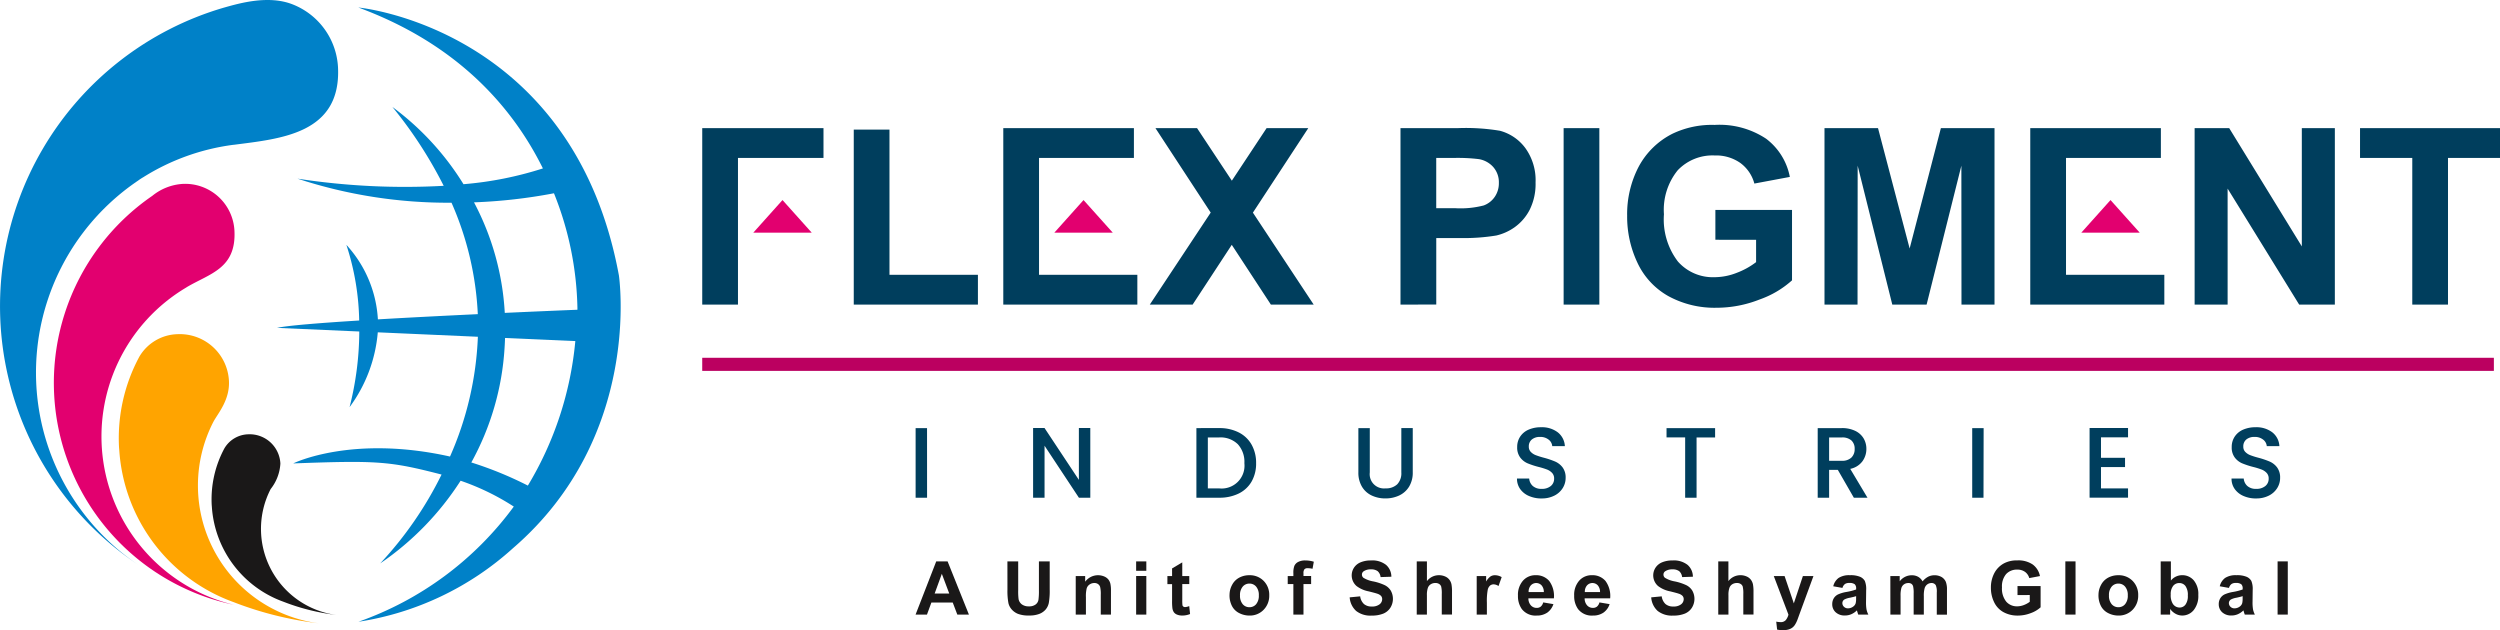 <?xml version="1.0" encoding="UTF-8"?> <svg xmlns="http://www.w3.org/2000/svg" xmlns:xlink="http://www.w3.org/1999/xlink" id="Flex-logo" width="248.106" height="62.543" viewBox="0 0 248.106 62.543"><defs><clipPath id="clip-path"><rect id="Rectangle_817" data-name="Rectangle 817" width="248.106" height="62.543" fill="none"></rect></clipPath></defs><g id="Group_3787" data-name="Group 3787" clip-path="url(#clip-path)"><g id="Group_3811" data-name="Group 3811" transform="translate(0.001 0)"><path id="Path_13037" data-name="Path 13037" d="M16.5,21.641A17.192,17.192,0,0,0,21.22,53.154a22.419,22.419,0,0,1-7.407-3c-.1-.061-.2-.135-.313-.2a22.519,22.519,0,0,1-.4-37.392,5.308,5.308,0,0,1,3.022-1.186,4.9,4.9,0,0,1,5.132,4.662c.18,3.757-2.443,4.224-4.758,5.6" transform="translate(2.013 6.874)" fill="#e2006f" fill-rule="evenodd"></path><path id="Path_13038" data-name="Path 13038" d="M23.2,14.366a22.171,22.171,0,0,0-8.979,3.22,5.552,5.552,0,0,0-.523.342,22.994,22.994,0,0,0,.067,38.159A30.87,30.87,0,0,1,22.233.754c1.532-.43,4.439-1.28,6.855-.3a7.108,7.108,0,0,1,4.458,6.273c.289,6.555-5.689,7.038-10.344,7.643" transform="translate(0 0)" fill="#0081c8" fill-rule="evenodd"></path><path id="Path_13039" data-name="Path 13039" d="M18.281,25.324a4.887,4.887,0,0,0-5.118-4.649,4.53,4.53,0,0,0-3.775,2.233,17.06,17.06,0,0,0-2.02,8.926c.008.172.029.329.037.486A17.23,17.23,0,0,0,18.749,47.269a34.355,34.355,0,0,0,8.45,2.1,13.793,13.793,0,0,1-10.461-20c.435-.823,1.635-2.145,1.543-4.048" transform="translate(4.44 12.49)" fill="#ffa400" fill-rule="evenodd"></path><path id="Path_13040" data-name="Path 13040" d="M39.739,30.77c3.515-.16,6.289-.274,7.21-.311l0-.17A32.039,32.039,0,0,0,44.621,18.9a52.389,52.389,0,0,1-7.936.9A26.485,26.485,0,0,1,39.739,30.77M36.421,45.616a36.38,36.38,0,0,1,5.61,2.294A33.789,33.789,0,0,0,46.74,33.567l-6.974-.308c-.011.324-.026.651-.048.983a26.869,26.869,0,0,1-3.3,11.374M25.206.464S46.522,2.445,51.064,27.045c0,0,2.406,15.948-10.513,27.08a29.51,29.51,0,0,1-15.337,7.3,32.48,32.48,0,0,0,15.42-11.432,24.061,24.061,0,0,0-5.278-2.565,28.674,28.674,0,0,1-7.981,8.207,36.493,36.493,0,0,0,6.091-8.82c-5.148-1.33-6.355-1.413-14.722-1.105,0,0,5.772-2.868,15.56-.683A32.45,32.45,0,0,0,37.07,33.14l-9.934-.44a14.525,14.525,0,0,1-2.8,7.426,30.74,30.74,0,0,0,.964-7.508l-8.159-.359c.993-.228,4.189-.484,8.15-.733a25.558,25.558,0,0,0-1.271-7.506,11.916,11.916,0,0,1,3.127,7.394c3.2-.188,6.722-.366,9.916-.518a30.924,30.924,0,0,0-2.609-11.058,47.917,47.917,0,0,1-15.289-2.39,69.912,69.912,0,0,0,14.512.712,42.507,42.507,0,0,0-5.09-7.827A27.427,27.427,0,0,1,35.643,18a35.145,35.145,0,0,0,7.88-1.567C40.6,10.52,35.2,4.146,25.206.464" transform="translate(10.355 0.281)" fill="#0081c8" fill-rule="evenodd"></path><path id="Path_13041" data-name="Path 13041" d="M19.918,29.773a3.054,3.054,0,0,0-3.2-2.905,2.83,2.83,0,0,0-2.358,1.4A10.667,10.667,0,0,0,13.1,33.841c.006.106.019.205.022.3a10.767,10.767,0,0,0,7.089,9.34A21.439,21.439,0,0,0,25.49,44.8a8.618,8.618,0,0,1-6.536-12.5,4.481,4.481,0,0,0,.964-2.53" transform="translate(7.907 16.233)" fill="#1a1818" fill-rule="evenodd"></path></g><path id="Path_13042" data-name="Path 13042" d="M189.679,33.5a3.067,3.067,0,0,1-1.251-.245,2.05,2.05,0,0,1-.874-.69,1.746,1.746,0,0,1-.318-1.043h1.211a1.1,1.1,0,0,0,.353.735,1.249,1.249,0,0,0,.879.289,1.358,1.358,0,0,0,.916-.284.919.919,0,0,0,.327-.73.794.794,0,0,0-.2-.566,1.374,1.374,0,0,0-.507-.339,7.479,7.479,0,0,0-.841-.258,8.111,8.111,0,0,1-1.1-.363,1.809,1.809,0,0,1-.72-.573,1.647,1.647,0,0,1-.3-1.033,1.833,1.833,0,0,1,.3-1.043,1.9,1.9,0,0,1,.834-.687,3.037,3.037,0,0,1,1.243-.239,2.6,2.6,0,0,1,1.644.5,1.857,1.857,0,0,1,.711,1.378h-1.253a.9.9,0,0,0-.358-.647,1.318,1.318,0,0,0-.865-.27,1.235,1.235,0,0,0-.8.249.871.871,0,0,0-.306.715.718.718,0,0,0,.194.521,1.359,1.359,0,0,0,.491.324,7.906,7.906,0,0,0,.815.258,8.29,8.29,0,0,1,1.118.379,1.838,1.838,0,0,1,.735.581,1.67,1.67,0,0,1,.3,1.048,1.884,1.884,0,0,1-.284.995,2.052,2.052,0,0,1-.825.751,2.719,2.719,0,0,1-1.279.284m-15.388-6.064v2.028h2.386v.924h-2.386V32.5h2.684v.924h-3.817V26.507h3.817v.924Zm-11.661,5.994H161.5V26.517h1.133Zm-15.321-3.667h1.253a1.312,1.312,0,0,0,.958-.318,1.144,1.144,0,0,0,.324-.855,1.108,1.108,0,0,0-.318-.841,1.352,1.352,0,0,0-.964-.3h-1.253Zm2.456,3.667-1.591-2.764h-.865v2.764h-1.133V26.517h2.386a2.978,2.978,0,0,1,1.346.278,1.946,1.946,0,0,1,.826.746,2.041,2.041,0,0,1,.273,1.044,2.068,2.068,0,0,1-.393,1.227,2,2,0,0,1-1.208.751l1.71,2.862Zm-13.771-6.908v.924h-1.839v5.984h-1.133V27.441h-1.848v-.924ZM118.767,33.5a3.074,3.074,0,0,1-1.253-.245,2.05,2.05,0,0,1-.874-.69,1.757,1.757,0,0,1-.318-1.043h1.211a1.1,1.1,0,0,0,.353.735,1.25,1.25,0,0,0,.881.289,1.357,1.357,0,0,0,.914-.284.919.919,0,0,0,.327-.73.794.794,0,0,0-.2-.566,1.374,1.374,0,0,0-.507-.339,7.539,7.539,0,0,0-.839-.258,8.068,8.068,0,0,1-1.1-.363,1.809,1.809,0,0,1-.72-.573,1.647,1.647,0,0,1-.3-1.033,1.833,1.833,0,0,1,.3-1.043,1.9,1.9,0,0,1,.834-.687,3.037,3.037,0,0,1,1.243-.239,2.592,2.592,0,0,1,1.644.5,1.857,1.857,0,0,1,.711,1.378h-1.253a.9.9,0,0,0-.358-.647,1.318,1.318,0,0,0-.865-.27,1.227,1.227,0,0,0-.794.249.868.868,0,0,0-.308.715.719.719,0,0,0,.194.521,1.36,1.36,0,0,0,.491.324,7.907,7.907,0,0,0,.815.258,8.289,8.289,0,0,1,1.118.379,1.854,1.854,0,0,1,.736.581,1.669,1.669,0,0,1,.3,1.048,1.884,1.884,0,0,1-.284.995,2.052,2.052,0,0,1-.825.751,2.712,2.712,0,0,1-1.277.284m-17.05-6.979v4.4a1.416,1.416,0,0,0,1.561,1.58,1.6,1.6,0,0,0,1.158-.4,1.571,1.571,0,0,0,.411-1.182v-4.4h1.134V30.9a2.656,2.656,0,0,1-.367,1.433,2.3,2.3,0,0,1-.985.874,3.169,3.169,0,0,1-1.362.289,3.135,3.135,0,0,1-1.356-.289,2.22,2.22,0,0,1-.969-.874,2.7,2.7,0,0,1-.358-1.433V26.517ZM86.763,32.5A2.27,2.27,0,0,0,89.269,30a2.6,2.6,0,0,0-.647-1.879,2.451,2.451,0,0,0-1.859-.677H85.642V32.5Zm0-5.984a4.191,4.191,0,0,1,1.933.424,3.011,3.011,0,0,1,1.283,1.211A3.652,3.652,0,0,1,90.432,30a3.571,3.571,0,0,1-.452,1.829A2.986,2.986,0,0,1,88.7,33.013a4.294,4.294,0,0,1-1.933.412H84.507V26.517ZM73.978,33.425H72.846l-3.409-5.159v5.159H68.3V26.507h1.134l3.409,5.148V26.507h1.133Zm-16.2,0H56.641V26.517h1.133Z" transform="translate(34.227 15.969)" fill="#003e5d"></path><rect id="Rectangle_814" data-name="Rectangle 814" width="177.807" height="1.301" transform="translate(69.691 35.507)" fill="#bb0060"></rect><path id="Path_13043" data-name="Path 13043" d="M213.149,25.557V11.007h-5.185V8.047h13.891v2.96h-5.161V25.557Zm-21.6,0V8.047h3.432l7.206,11.735V8.047h3.278V25.557h-3.542l-7.1-11.511V25.557Zm-16.312,0V8.047H188.2v2.96h-9.415V22.6h9.757v2.96Zm-20.421,0V8.047h5.312l3.138,11.944,3.1-11.944h5.323V25.557h-3.278L168.4,11.772,164.95,25.557h-3.406l-3.436-13.786-.013,13.786Zm-10.829-6.432v-2.96h7.606v6.987a9.509,9.509,0,0,1-3.217,1.9,11.654,11.654,0,0,1-4.267.82,9.555,9.555,0,0,1-4.786-1.153,7.361,7.361,0,0,1-3.064-3.3,10.694,10.694,0,0,1-1.028-4.675,10.154,10.154,0,0,1,1.145-4.872A7.757,7.757,0,0,1,139.732,8.6a9.045,9.045,0,0,1,4.19-.873,8.364,8.364,0,0,1,5.1,1.37,6.2,6.2,0,0,1,2.355,3.791l-3.521.659a3.723,3.723,0,0,0-1.389-2.042,4.18,4.18,0,0,0-2.544-.746,4.765,4.765,0,0,0-3.675,1.471,6.221,6.221,0,0,0-1.365,4.365,6.885,6.885,0,0,0,1.381,4.684,4.624,4.624,0,0,0,3.627,1.561,6.069,6.069,0,0,0,2.222-.436,7.51,7.51,0,0,0,1.915-1.059V19.126ZM128.927,8.047h3.545V25.557h-3.545Zm-12.643,2.96v4.988h1.927A9.066,9.066,0,0,0,121,15.718a2.278,2.278,0,0,0,1.1-.865,2.374,2.374,0,0,0,.4-1.365,2.287,2.287,0,0,0-.558-1.582,2.459,2.459,0,0,0-1.42-.783,17.315,17.315,0,0,0-2.535-.117Zm-3.547,14.551V8.047h5.67a20.56,20.56,0,0,1,4.2.261,4.606,4.606,0,0,1,2.519,1.715,5.442,5.442,0,0,1,1.016,3.412,5.746,5.746,0,0,1-.582,2.71,4.847,4.847,0,0,1-1.484,1.729,5.144,5.144,0,0,1-1.83.828,20.122,20.122,0,0,1-3.659.252h-2.3v6.6Zm-24.879,0,6.045-9.13L88.419,8.047h4.129L96,13.261l3.448-5.214h4.137l-5.495,8.386,6.032,9.125H99.874l-3.881-5.931-3.884,5.931Zm-14.54,0V8.047H86.281v2.96H76.865V22.6h9.757v2.96Zm-14.84,0V8.194h3.545V22.6H70.8v2.96Zm-15.037,0V8.047H55.474v2.96H46.987V25.557Z" transform="translate(26.251 4.67)" fill="#003e5d"></path><path id="Path_13044" data-name="Path 13044" d="M46.6,15.613h5.8l-2.9-3.237Z" transform="translate(28.158 7.478)" fill="#e2006f" fill-rule="evenodd"></path><path id="Path_13045" data-name="Path 13045" d="M65.222,15.613h5.8l-2.9-3.237Z" transform="translate(39.412 7.478)" fill="#e2006f" fill-rule="evenodd"></path><path id="Path_13046" data-name="Path 13046" d="M128.752,15.613h5.8l-2.9-3.237Z" transform="translate(77.801 7.478)" fill="#e2006f" fill-rule="evenodd"></path><path id="Path_13047" data-name="Path 13047" d="M59.98,37.915l-.735-1.954-.712,1.954Zm1.954,2.094H60.782l-.456-1.2H58.209l-.44,1.2H56.638l2.05-5.28h1.129Z" transform="translate(34.225 20.986)" fill="#1a1818"></path><path id="Path_13048" data-name="Path 13048" d="M62.32,34.728h1.07v2.86a6.114,6.114,0,0,0,.038.884.853.853,0,0,0,.322.52,1.114,1.114,0,0,0,.7.2A1.048,1.048,0,0,0,65.126,39a.727.727,0,0,0,.274-.456,6.068,6.068,0,0,0,.047-.9V34.728h1.07V37.5a7.135,7.135,0,0,1-.087,1.344,1.48,1.48,0,0,1-.319.663,1.563,1.563,0,0,1-.618.43,2.667,2.667,0,0,1-1.012.162,2.9,2.9,0,0,1-1.144-.175,1.649,1.649,0,0,1-.614-.454,1.45,1.45,0,0,1-.3-.587,6.46,6.46,0,0,1-.1-1.341Z" transform="translate(37.658 20.985)" fill="#1a1818"></path><path id="Path_13049" data-name="Path 13049" d="M70.042,39.492H69.031V37.541a3.073,3.073,0,0,0-.064-.8.574.574,0,0,0-.213-.284.608.608,0,0,0-.353-.1.818.818,0,0,0-.476.143.725.725,0,0,0-.289.382,3.216,3.216,0,0,0-.079.878v1.731H66.546V35.664h.937v.563a1.586,1.586,0,0,1,1.882-.523,1.047,1.047,0,0,1,.422.306,1.127,1.127,0,0,1,.2.425,3.177,3.177,0,0,1,.056.68Z" transform="translate(40.212 21.503)" fill="#1a1818"></path><path id="Path_13050" data-name="Path 13050" d="M70.283,36.181h1.011v3.828H70.283Zm0-1.453h1.011v.937H70.283Z" transform="translate(42.47 20.985)" fill="#1a1818"></path><path id="Path_13051" data-name="Path 13051" d="M74.387,36.145v.8h-.695V38.5a4.34,4.34,0,0,0,.019.55.234.234,0,0,0,.091.128.286.286,0,0,0,.172.05,1.319,1.319,0,0,0,.407-.1l.085.786a1.993,1.993,0,0,1-.8.151,1.268,1.268,0,0,1-.491-.091.711.711,0,0,1-.319-.239.971.971,0,0,1-.144-.4,5.357,5.357,0,0,1-.032-.717V36.949h-.464v-.8h.464v-.759l1.011-.6v1.357Z" transform="translate(43.64 21.022)" fill="#1a1818"></path><path id="Path_13052" data-name="Path 13052" d="M77.1,37.586a1.274,1.274,0,0,0,.27.873.857.857,0,0,0,.666.3.849.849,0,0,0,.663-.3,1.294,1.294,0,0,0,.268-.881,1.265,1.265,0,0,0-.268-.865.85.85,0,0,0-.663-.3.859.859,0,0,0-.666.3,1.272,1.272,0,0,0-.27.873m-1.04-.055a2.057,2.057,0,0,1,.249-.977,1.7,1.7,0,0,1,.7-.722,2.088,2.088,0,0,1,1.016-.249,1.907,1.907,0,0,1,1.423.565,1.952,1.952,0,0,1,.553,1.426,1.978,1.978,0,0,1-.56,1.442,1.89,1.89,0,0,1-1.409.571,2.212,2.212,0,0,1-1-.239,1.623,1.623,0,0,1-.725-.7,2.315,2.315,0,0,1-.249-1.12" transform="translate(45.962 21.503)" fill="#1a1818"></path><path id="Path_13053" data-name="Path 13053" d="M79.66,36.217h.56v-.289a1.905,1.905,0,0,1,.1-.722.811.811,0,0,1,.379-.388,1.48,1.48,0,0,1,.7-.149,2.89,2.89,0,0,1,.85.128l-.128.7a2.193,2.193,0,0,0-.476-.058.43.43,0,0,0-.322.1.6.6,0,0,0-.1.4v.273h.759v.8h-.759v3.032H80.22V37.013h-.56Z" transform="translate(48.137 20.95)" fill="#1a1818"></path><path id="Path_13054" data-name="Path 13054" d="M83.494,38.334l1.04-.1a1.265,1.265,0,0,0,.379.765,1.143,1.143,0,0,0,.77.244,1.185,1.185,0,0,0,.773-.217.651.651,0,0,0,.262-.509.492.492,0,0,0-.109-.321.881.881,0,0,0-.383-.226c-.124-.045-.406-.12-.849-.231a2.861,2.861,0,0,1-1.2-.526,1.4,1.4,0,0,1-.257-1.822,1.434,1.434,0,0,1,.658-.536,2.631,2.631,0,0,1,1.036-.184,2.2,2.2,0,0,1,1.49.441,1.563,1.563,0,0,1,.526,1.174l-1.07.037a.913.913,0,0,0-.29-.587,1.065,1.065,0,0,0-.671-.18,1.2,1.2,0,0,0-.722.193.39.39,0,0,0-.168.329.4.4,0,0,0,.159.321,2.761,2.761,0,0,0,.977.355,5.127,5.127,0,0,1,1.147.38,1.473,1.473,0,0,1,.582.537,1.665,1.665,0,0,1-.042,1.691,1.511,1.511,0,0,1-.712.589,3,3,0,0,1-1.149.193,2.289,2.289,0,0,1-1.538-.462,2,2,0,0,1-.64-1.344" transform="translate(50.453 20.949)" fill="#1a1818"></path><path id="Path_13055" data-name="Path 13055" d="M88.652,34.728v1.957a1.5,1.5,0,0,1,1.178-.586,1.521,1.521,0,0,1,.634.128,1.046,1.046,0,0,1,.425.332,1.161,1.161,0,0,1,.2.446,3.949,3.949,0,0,1,.053.76v2.241H90.126V37.989a2.991,2.991,0,0,0-.058-.764.493.493,0,0,0-.207-.257.657.657,0,0,0-.369-.095.848.848,0,0,0-.454.122.7.7,0,0,0-.294.369,2.154,2.154,0,0,0-.093.727v1.916H87.641v-5.28Z" transform="translate(52.959 20.985)" fill="#1a1818"></path><path id="Path_13056" data-name="Path 13056" d="M92.361,39.492H91.35V35.664h.937v.544a1.6,1.6,0,0,1,.435-.505.817.817,0,0,1,.44-.119,1.309,1.309,0,0,1,.667.189l-.314.884a.887.887,0,0,0-.475-.167.567.567,0,0,0-.361.117.791.791,0,0,0-.233.422,6.04,6.04,0,0,0-.085,1.283Z" transform="translate(55.201 21.503)" fill="#1a1818"></path><path id="Path_13057" data-name="Path 13057" d="M96.47,37.258a.982.982,0,0,0-.226-.671.725.725,0,0,0-1.07.013.936.936,0,0,0-.212.658Zm-.059,1.025,1.011.17a1.675,1.675,0,0,1-.613.845,1.818,1.818,0,0,1-1.051.29,1.711,1.711,0,0,1-1.476-.653,2.2,2.2,0,0,1-.379-1.322,2.12,2.12,0,0,1,.5-1.49,1.634,1.634,0,0,1,1.256-.541A1.7,1.7,0,0,1,97,36.148a2.51,2.51,0,0,1,.47,1.729h-2.53a1.024,1.024,0,0,0,.245.7.757.757,0,0,0,.579.25.624.624,0,0,0,.4-.128.8.8,0,0,0,.244-.417" transform="translate(56.743 21.502)" fill="#1a1818"></path><path id="Path_13058" data-name="Path 13058" d="M99.947,37.258a.982.982,0,0,0-.226-.671.725.725,0,0,0-1.07.013.936.936,0,0,0-.212.658Zm-.059,1.025,1.011.17a1.669,1.669,0,0,1-.614.845,1.81,1.81,0,0,1-1.049.29,1.711,1.711,0,0,1-1.476-.653,2.2,2.2,0,0,1-.379-1.322,2.12,2.12,0,0,1,.5-1.49,1.634,1.634,0,0,1,1.256-.541,1.7,1.7,0,0,1,1.346.565,2.51,2.51,0,0,1,.47,1.729H98.42a1.024,1.024,0,0,0,.245.7.757.757,0,0,0,.579.25.624.624,0,0,0,.4-.128.8.8,0,0,0,.244-.417" transform="translate(58.844 21.502)" fill="#1a1818"></path><path id="Path_13059" data-name="Path 13059" d="M102.147,38.334l1.04-.1a1.265,1.265,0,0,0,.379.765,1.143,1.143,0,0,0,.77.244,1.185,1.185,0,0,0,.773-.217.651.651,0,0,0,.261-.509.492.492,0,0,0-.109-.321.881.881,0,0,0-.383-.226c-.124-.045-.406-.12-.849-.231a2.861,2.861,0,0,1-1.2-.526,1.4,1.4,0,0,1-.257-1.822,1.434,1.434,0,0,1,.658-.536,2.631,2.631,0,0,1,1.036-.184,2.2,2.2,0,0,1,1.49.441,1.564,1.564,0,0,1,.526,1.174l-1.07.037a.913.913,0,0,0-.29-.587,1.065,1.065,0,0,0-.671-.18,1.2,1.2,0,0,0-.722.193.39.39,0,0,0-.168.329.4.4,0,0,0,.159.321,2.761,2.761,0,0,0,.977.355,5.126,5.126,0,0,1,1.147.38,1.473,1.473,0,0,1,.582.537,1.664,1.664,0,0,1-.042,1.691,1.511,1.511,0,0,1-.712.589,3,3,0,0,1-1.15.193,2.287,2.287,0,0,1-1.537-.462,2,2,0,0,1-.64-1.344" transform="translate(61.725 20.949)" fill="#1a1818"></path><path id="Path_13060" data-name="Path 13060" d="M107.3,34.728v1.957a1.5,1.5,0,0,1,1.178-.586,1.521,1.521,0,0,1,.634.128,1.046,1.046,0,0,1,.425.332,1.161,1.161,0,0,1,.2.446,3.95,3.95,0,0,1,.053.76v2.241h-1.011V37.989a2.991,2.991,0,0,0-.058-.764.493.493,0,0,0-.207-.257.657.657,0,0,0-.369-.095.857.857,0,0,0-.456.122.7.7,0,0,0-.292.369,2.153,2.153,0,0,0-.093.727v1.916h-1.011v-5.28Z" transform="translate(64.231 20.985)" fill="#1a1818"></path><path id="Path_13061" data-name="Path 13061" d="M109.728,35.634H110.8l.918,2.714.9-2.714h1.048l-1.351,3.683-.242.664a2.652,2.652,0,0,1-.257.51,1.072,1.072,0,0,1-.278.286,1.21,1.21,0,0,1-.387.172,2.042,2.042,0,0,1-.518.061,2.749,2.749,0,0,1-.574-.061l-.088-.789a2.291,2.291,0,0,0,.43.047.636.636,0,0,0,.523-.207,1.456,1.456,0,0,0,.261-.531Z" transform="translate(66.306 21.533)" fill="#1a1818"></path><path id="Path_13062" data-name="Path 13062" d="M115.717,37.662c-.13.043-.335.095-.616.156a1.871,1.871,0,0,0-.55.175.427.427,0,0,0-.2.358.5.5,0,0,0,.159.367.556.556,0,0,0,.4.154.875.875,0,0,0,.523-.18.633.633,0,0,0,.241-.335,2.013,2.013,0,0,0,.04-.493Zm-1.357-.818-.914-.162a1.443,1.443,0,0,1,.533-.829,1.936,1.936,0,0,1,1.125-.27,2.418,2.418,0,0,1,1.009.16,1,1,0,0,1,.465.406,2.092,2.092,0,0,1,.135.906l-.014,1.179a4.161,4.161,0,0,0,.048.744,2.094,2.094,0,0,0,.181.512h-1c-.027-.066-.059-.164-.1-.3-.016-.059-.029-.1-.035-.117a1.782,1.782,0,0,1-.553.38,1.569,1.569,0,0,1-.629.128,1.3,1.3,0,0,1-.927-.321,1.062,1.062,0,0,1-.338-.81,1.1,1.1,0,0,1,.154-.578,1.013,1.013,0,0,1,.435-.388,3.362,3.362,0,0,1,.8-.236,5.46,5.46,0,0,0,.982-.249v-.1a.537.537,0,0,0-.144-.422.865.865,0,0,0-.545-.125.714.714,0,0,0-.422.107.731.731,0,0,0-.245.379" transform="translate(68.49 21.502)" fill="#1a1818"></path><path id="Path_13063" data-name="Path 13063" d="M116.939,35.665h.929v.523a1.5,1.5,0,0,1,1.19-.6,1.277,1.277,0,0,1,.637.152,1.148,1.148,0,0,1,.443.457,1.783,1.783,0,0,1,.544-.457,1.334,1.334,0,0,1,.624-.152,1.39,1.39,0,0,1,.712.172,1.037,1.037,0,0,1,.435.5,2.146,2.146,0,0,1,.106.793v2.443h-1.011V37.308a1.627,1.627,0,0,0-.1-.733.482.482,0,0,0-.433-.217.7.7,0,0,0-.4.13.726.726,0,0,0-.27.379,2.7,2.7,0,0,0-.083.791v1.835h-1.009V37.4a2.925,2.925,0,0,0-.055-.719.461.461,0,0,0-.167-.242.528.528,0,0,0-.308-.079.74.74,0,0,0-.42.125.7.7,0,0,0-.268.364,2.693,2.693,0,0,0-.08.788v1.858h-1.011Z" transform="translate(70.663 21.502)" fill="#1a1818"></path><path id="Path_13064" data-name="Path 13064" d="M125.8,38.105v-.892h2.293V39.32a2.873,2.873,0,0,1-.969.574,3.538,3.538,0,0,1-1.287.247,2.88,2.88,0,0,1-1.444-.348,2.212,2.212,0,0,1-.922-1,3.224,3.224,0,0,1-.311-1.41,3.054,3.054,0,0,1,.347-1.47,2.333,2.333,0,0,1,1.011-.985,2.722,2.722,0,0,1,1.264-.263,2.526,2.526,0,0,1,1.535.412,1.881,1.881,0,0,1,.711,1.144l-1.062.2a1.119,1.119,0,0,0-.419-.616,1.266,1.266,0,0,0-.767-.225,1.439,1.439,0,0,0-1.109.443,1.879,1.879,0,0,0-.412,1.317,2.073,2.073,0,0,0,.417,1.412,1.393,1.393,0,0,0,1.094.472,1.845,1.845,0,0,0,.669-.132,2.3,2.3,0,0,0,.578-.319v-.671Z" transform="translate(74.422 20.95)" fill="#1a1818"></path><rect id="Rectangle_815" data-name="Rectangle 815" width="1.011" height="5.28" transform="translate(204.97 55.713)" fill="#1a1818"></rect><path id="Path_13065" data-name="Path 13065" d="M130.855,37.586a1.274,1.274,0,0,0,.27.873.857.857,0,0,0,.666.3.848.848,0,0,0,.663-.3,1.293,1.293,0,0,0,.268-.881,1.265,1.265,0,0,0-.268-.865.85.85,0,0,0-.663-.3.859.859,0,0,0-.666.3,1.272,1.272,0,0,0-.27.873m-1.04-.055a2.057,2.057,0,0,1,.249-.977,1.7,1.7,0,0,1,.7-.722,2.088,2.088,0,0,1,1.016-.249,1.907,1.907,0,0,1,1.423.565,1.952,1.952,0,0,1,.553,1.426,1.983,1.983,0,0,1-.558,1.442,1.9,1.9,0,0,1-1.41.571,2.217,2.217,0,0,1-1-.239,1.623,1.623,0,0,1-.725-.7,2.315,2.315,0,0,1-.249-1.12" transform="translate(78.444 21.503)" fill="#1a1818"></path><path id="Path_13066" data-name="Path 13066" d="M134.658,38.021a1.611,1.611,0,0,0,.189.881.8.8,0,0,0,.7.406.718.718,0,0,0,.573-.287,1.419,1.419,0,0,0,.236-.906,1.5,1.5,0,0,0-.239-.948.751.751,0,0,0-.61-.29.762.762,0,0,0-.606.282,1.313,1.313,0,0,0-.242.863m-.995,1.988v-5.28h1.011v1.9a1.43,1.43,0,0,1,1.109-.533,1.49,1.49,0,0,1,1.155.505,2.106,2.106,0,0,1,.457,1.457,2.228,2.228,0,0,1-.465,1.513,1.464,1.464,0,0,1-1.134.529,1.374,1.374,0,0,1-.647-.168,1.6,1.6,0,0,1-.549-.489v.561Z" transform="translate(80.769 20.986)" fill="#1a1818"></path><path id="Path_13067" data-name="Path 13067" d="M139.627,37.662c-.13.043-.335.095-.616.156a1.872,1.872,0,0,0-.55.175.427.427,0,0,0-.2.358.5.5,0,0,0,.159.367.556.556,0,0,0,.4.154.875.875,0,0,0,.523-.18.633.633,0,0,0,.241-.335,2.013,2.013,0,0,0,.04-.493Zm-1.357-.818-.914-.162a1.443,1.443,0,0,1,.533-.829,1.936,1.936,0,0,1,1.125-.27,2.418,2.418,0,0,1,1.009.16,1,1,0,0,1,.465.406,2.091,2.091,0,0,1,.135.906l-.014,1.179a4.164,4.164,0,0,0,.048.744,2.1,2.1,0,0,0,.181.512h-1c-.026-.066-.058-.164-.1-.3-.016-.059-.029-.1-.035-.117a1.782,1.782,0,0,1-.553.38,1.569,1.569,0,0,1-.629.128,1.3,1.3,0,0,1-.927-.321,1.062,1.062,0,0,1-.339-.81,1.1,1.1,0,0,1,.154-.578,1.018,1.018,0,0,1,.433-.388,3.4,3.4,0,0,1,.805-.236,5.461,5.461,0,0,0,.982-.249v-.1a.537.537,0,0,0-.144-.422.865.865,0,0,0-.545-.125.714.714,0,0,0-.422.107.731.731,0,0,0-.245.379" transform="translate(82.939 21.502)" fill="#1a1818"></path><rect id="Rectangle_816" data-name="Rectangle 816" width="1.011" height="5.28" transform="translate(226.034 55.713)" fill="#1a1818"></rect></g></svg> 
